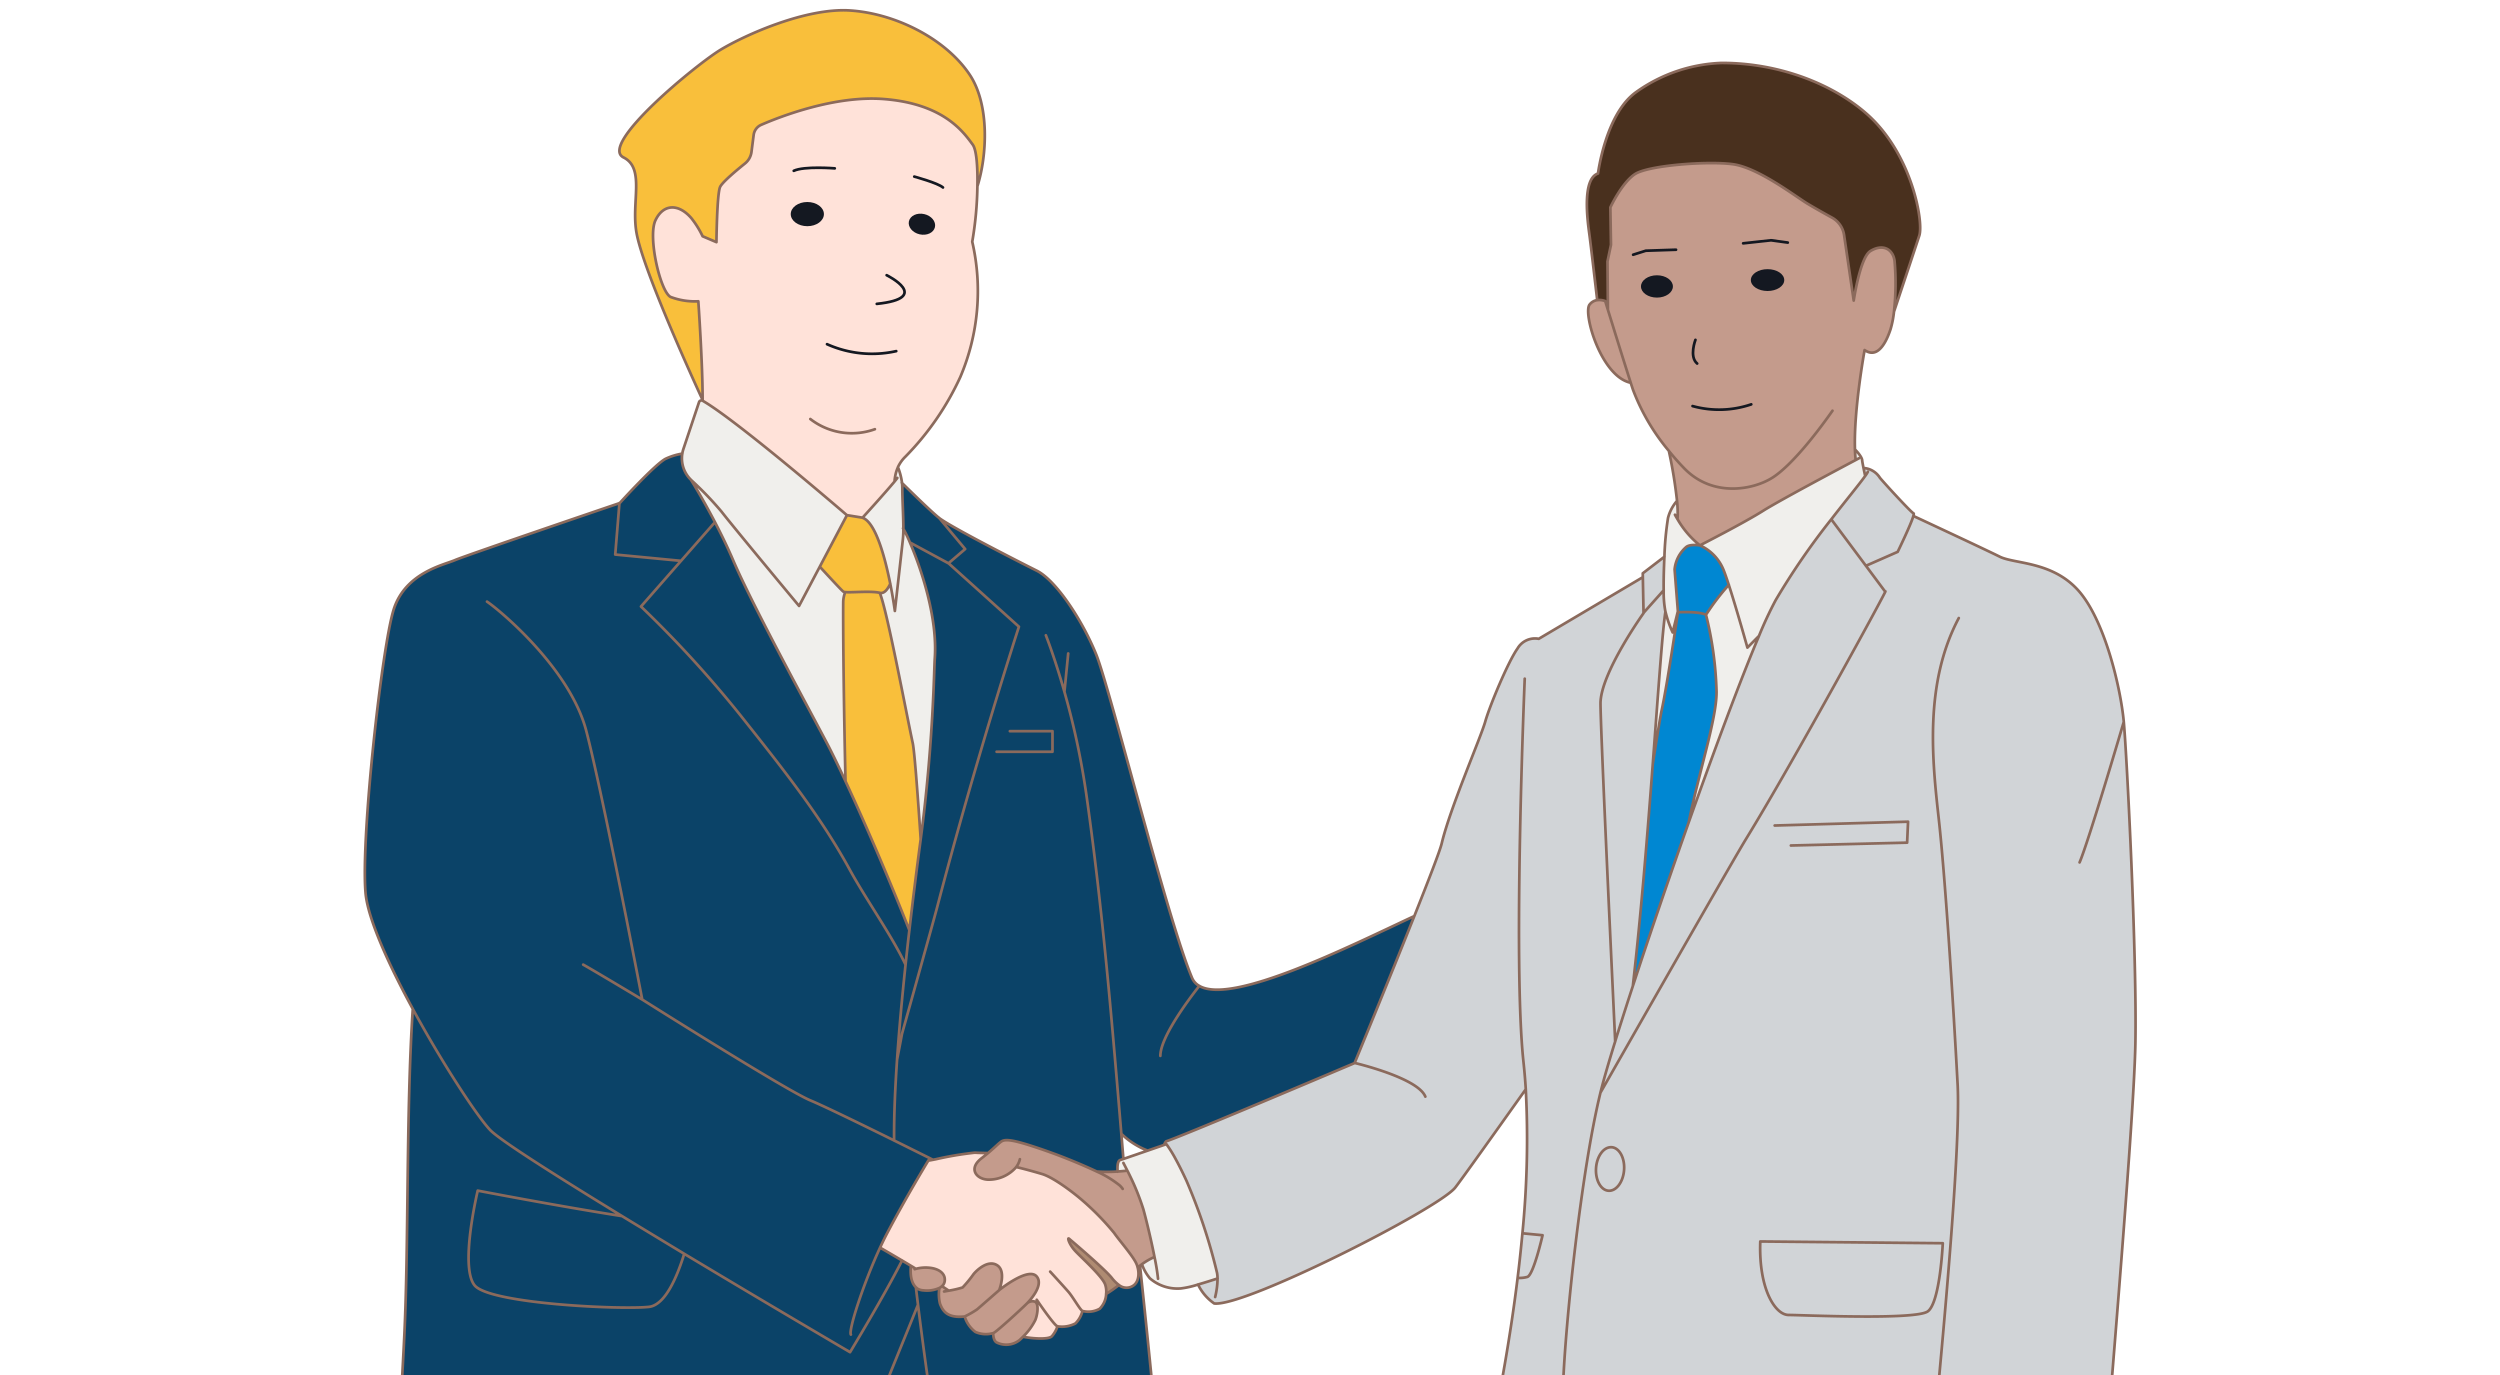 <svg xmlns="http://www.w3.org/2000/svg" xmlns:xlink="http://www.w3.org/1999/xlink" width="500" height="275" viewBox="0 0 500 275">
  <defs>
    <clipPath id="clip-path">
      <rect id="長方形_39544" data-name="長方形 39544" width="500" height="275" transform="translate(788 893)" fill="#fff" stroke="#707070" stroke-width="1"/>
    </clipPath>
    <clipPath id="clip-path-2">
      <rect id="長方形_39546" data-name="長方形 39546" width="372.82" height="289.709" fill="none"/>
    </clipPath>
  </defs>
  <g id="マスクグループ_94" data-name="マスクグループ 94" transform="translate(-788 -893)" clip-path="url(#clip-path)">
    <g id="_レイヤー_1-2" transform="translate(895.834 884.834)">
      <g id="グループ_63678" data-name="グループ 63678" transform="translate(-53 -53)">
        <rect id="長方形_39545" data-name="長方形 39545" width="390" height="390" transform="translate(0.166 0.166)" fill="none"/>
        <g id="グループ_63677" data-name="グループ 63677" transform="translate(9.833 52.192)" clip-path="url(#clip-path-2)">
          <g id="グループ_63676" data-name="グループ 63676" transform="translate(8.248 11.007)">
            <path id="パス_3584" data-name="パス 3584" d="M52.159,299.7h92.46L93.386,195.476Z" transform="translate(4.654 21.81)" fill="#0b4368"/>
            <g id="グループ_63675" data-name="グループ 63675">
              <g id="color">
                <path id="パス_3585" data-name="パス 3585" d="M256.36,317.034l-1.186,5.143-.445,1.959a16.948,16.948,0,0,1-3.168,5.931,12.821,12.821,0,0,0-3.27,8.077c0,.086-.008.172-.016.258-6.836.429-15.506,1.21-19.525,1.358-6.025.234-17.161-2.786-23.419-8.584-5.416-5-21.312-15.553-24.957-33.627a38.131,38.131,0,0,1-.726-9.1c.468-12.424,3.6-42.718,7.484-58.607h0c.921-1.608,2.45-4.3,4.347-7.624h0c8.007-14.039,22.514-39.433,24.754-43.085,9.8-15.967,28.937-51.138,27.836-49.468l-3.855-5.174,6.36-2.794s2.677-5.494,3.145-7.2c4.261,1.99,14.921,6.969,17.262,8.139,2.95,1.475,10.356.9,15.608,6.633,5.4,5.908,8.6,19.65,9.209,26.408s2.653,47.018,2.318,64.4S287.7,306.2,287.7,309.4s-.679,15.873-.679,15.873-2.45-.96-5.954-2.232c-7.2-2.63-18.831-6.61-22.576-6.383a8.013,8.013,0,0,0-2.123.375Zm-.765-57.077-36.5-.351c-.351,9.568,3.012,14.7,5.666,14.7s25.331,1.061,27.813-.71,3.012-13.641,3.012-13.641ZM191.854,245.3c.164-2.4-.952-4.433-2.5-4.542s-2.934,1.756-3.1,4.152.952,4.44,2.5,4.542,2.934-1.756,3.106-4.159Z" transform="translate(60.038 -13.375)" fill="#d1d4d7"/>
                <path id="パス_3586" data-name="パス 3586" d="M258.308,261.8c-.382,1.826-1.077,4.066-1.077,4.066l-.695-.258h0c-.234-.094-.538-.2-.944-.359-1.631-.617-14.211-3.574-18.5-3.574s-5.112,1.225-5.112,1.225l.445-1.959,1.186-5.143a8.016,8.016,0,0,1,2.123-.375c3.746-.226,15.381,3.754,22.576,6.384Z" transform="translate(82.79 47.857)" fill="#f0efec"/>
                <path id="パス_3587" data-name="パス 3587" d="M244.626,294.027a6.63,6.63,0,0,1-1.467,2.357h0a3.6,3.6,0,0,1-3.137,1.225c-1.381-.242-2.24-1.912-2.544-2.583a3.869,3.869,0,0,1-3.184.741,4.42,4.42,0,0,1-2.115-2.13c-1.163,2.123-3.925,2.052-4.019,1.108-.1-1.022-1.53-6.953-1.53-9.513s1.054-7.25,1.217-9.966c0-.086.008-.18.016-.258a12.821,12.821,0,0,1,3.27-8.077A16.882,16.882,0,0,0,234.3,261s.819-1.225,5.112-1.225,16.872,2.965,18.5,3.574c.406.156.71.265.944.351h0c.133,3,.9,13.3.9,14.882a22.1,22.1,0,0,1-1.639,7.975c-1.327,3.371-3.067,6.438-4.6,6.438a3.826,3.826,0,0,1-2.2-.858c-.219.733-.414,1.358-.554,1.779-.616,1.74-1.842,3.27-3.371,2.965s-2.763-2.864-2.763-2.864Z" transform="translate(80.466 49.751)" fill="#af8b72"/>
                <path id="パス_3588" data-name="パス 3588" d="M207.145,215.652l36.5.351s-.531,11.87-3.012,13.641-25.16.71-27.813.71-6.025-5.135-5.666-14.7Z" transform="translate(71.991 30.578)" fill="#d1d4d7"/>
                <path id="パス_3589" data-name="パス 3589" d="M238.871,61.48c9.091,7.952,11.472,21.656,10.582,24.395-.226.718-3.652,10.988-5.049,15.163a51.325,51.325,0,0,0,.109-10.1c-.343-2.419-2.38-3.457-4.831-1.959-2.068,1.264-3.34,9.9-3.34,9.9l-1.935-13.118a4.744,4.744,0,0,0-2.4-3.465c-1.452-.8-3.395-1.889-4.877-2.778-2.4-1.444-9.887-7.226-14.952-7.913s-16.911.234-19.564,1.959-4.948,6.672-4.948,6.672l.125,7.484-.7,3.332.086,9.63c-.2-.624-.375-1.2-.523-1.7a3.4,3.4,0,0,0-1.6-.187c-.367-3.161-1.3-11.191-1.576-13.22-.343-2.528-1.522-11.027,1.732-12.112,0,0,1.491-11.885,7.593-16.263a31.278,31.278,0,0,1,17.129-5.853c11.94-.016,22.506,4.479,28.96,10.129Z" transform="translate(61.499 -40.819)" fill="#49301e"/>
                <path id="パス_3590" data-name="パス 3590" d="M223.834,109.4c-.109-.515-.226-1.069-.328-1.569a4.148,4.148,0,0,1,3.254,1.959c.96,1.155,6.243,6.914,6.727,7.109.07.031.055.2-.031.492-.468,1.7-3.145,7.2-3.145,7.2l-6.36,2.794-6.922-9.287c3.059-3.949,5.658-7.1,6.8-8.693Z" transform="translate(76.294 -16.273)" fill="#d1d4d7"/>
                <path id="パス_3591" data-name="パス 3591" d="M198.119,122.874h0a42.3,42.3,0,0,1-7.172-12.244c-.133-.4-.281-.858-.445-1.373-1.217-3.8-3.262-10.4-4.581-14.64l-.086-9.63.7-3.332-.125-7.484s2.3-4.948,4.948-6.672,14.5-2.645,19.564-1.959,12.549,6.477,14.952,7.913c1.483.89,3.426,1.974,4.877,2.778a4.764,4.764,0,0,1,2.4,3.465l1.935,13.118s1.272-8.631,3.34-9.9c2.458-1.5,4.487-.46,4.831,1.959a50.715,50.715,0,0,1-.109,10.1h0a18.487,18.487,0,0,1-.7,3.59c-1.155,3.457-2.88,5.759-5.182,4.144,0,0-2.208,12.033-1.928,19.915.023.726.07,1.412.14,2.052-2.926,1.553-15.186,8.061-18.5,10.145-3.754,2.38-12.658,6.93-12.658,6.93a18.225,18.225,0,0,1-4.479-5.205h0a22.687,22.687,0,0,0-.1-3.7h0a92.758,92.758,0,0,0-1.631-9.973Z" transform="translate(62.74 -34.749)" fill="#c49b8c"/>
                <path id="パス_3592" data-name="パス 3592" d="M241.793,129.448c1.1-1.67-18.035,33.51-27.836,49.468-2.24,3.652-16.755,29.046-24.754,43.077h0c-1.9,3.324-3.434,6.017-4.347,7.624.039-.148.078-.3.109-.437.562-2.248,1.537-5.611,2.825-9.763q.246-.773.492-1.592h0c.905-2.88,1.928-6.087,3.051-9.521,3.2-9.786,7.18-21.437,11.175-32.745,5.182-14.609,10.4-28.64,14.055-37.279,1.35-3.192,2.489-5.642,3.324-7.133a142.668,142.668,0,0,1,11.12-16.17l6.922,9.287,3.855,5.174Z" transform="translate(62.314 -13.167)" fill="#d1d4d7"/>
                <path id="パス_3593" data-name="パス 3593" d="M229.887,107.316c-.07-.64-.117-1.327-.14-2.052h.055s1.319,1.319,1.381,2.107c.023.25.133.858.273,1.569.1.5.219,1.046.328,1.569-1.132,1.592-3.738,4.745-6.8,8.693a142.672,142.672,0,0,0-11.12,16.17,76.563,76.563,0,0,0-3.324,7.133l-2.31,2.333s-2.13-7.64-3.73-12.556c-.414-1.264-.788-2.349-1.085-3.075a9.155,9.155,0,0,0-4.682-4.815s8.9-4.55,12.658-6.93c3.3-2.084,15.569-8.6,18.5-10.145Z" transform="translate(68.344 -17.389)" fill="#f0efec"/>
                <path id="パス_3594" data-name="パス 3594" d="M208.912,136.656l2.31-2.333c-3.652,8.647-8.873,22.67-14.055,37.279,1.982-9.825,5.564-20.6,5.564-26.049a70.77,70.77,0,0,0-2.115-15.467,47.418,47.418,0,0,1,4.565-5.993c1.6,4.916,3.73,12.556,3.73,12.556Z" transform="translate(67.664 -9.208)" fill="#f0efec"/>
                <path id="パス_3595" data-name="パス 3595" d="M204.955,123.436c.3.726.671,1.81,1.085,3.075a47.415,47.415,0,0,0-4.565,5.993c-1.623-.741-5.611-.492-5.611-.492l-.016-.211h0l-.656-8.366a6.736,6.736,0,0,1,2.31-4.479c.788-.663,2.77-.328,2.77-.328a9.155,9.155,0,0,1,4.682,4.815Z" transform="translate(66.806 -11.618)" fill="#0087d2"/>
                <path id="パス_3596" data-name="パス 3596" d="M204,128.431a70.77,70.77,0,0,1,2.115,15.467c0,5.447-3.582,16.224-5.564,26.049-4,11.308-7.975,22.959-11.175,32.745,1.623-14.1,2.934-30.411,3.98-44.294v-.016c.874-5.666,1.561-9.8,1.826-11,1.093-5.026,3.215-19.439,3.215-19.439s3.988-.25,5.611.492Z" transform="translate(64.279 -7.553)" fill="#0087d2"/>
                <path id="パス_3597" data-name="パス 3597" d="M196.458,116.092h0a18.369,18.369,0,0,0,4.479,5.213s-1.982-.328-2.77.328a6.774,6.774,0,0,0-2.31,4.479l.656,8.358h0l-1.046,4.237a22.7,22.7,0,0,1-1.436-4.144h0s-.016-.055-.023-.078a20.738,20.738,0,0,1-.336-4.167c-.023-1.561.008-3.363.078-5.166.023-.531.047-1.069.07-1.592h0a61.576,61.576,0,0,1,.718-7.741,8.486,8.486,0,0,1,1.81-3.434,22.612,22.612,0,0,1,.1,3.691Z" transform="translate(66.141 -14.295)" fill="#f0efec"/>
                <path id="パス_3598" data-name="パス 3598" d="M197.172,127.786l.016.211s-2.115,14.414-3.215,19.439c-.265,1.21-.944,5.338-1.826,11,1.124-14.819,1.951-26.869,2.544-30.56a22.7,22.7,0,0,0,1.436,4.144l1.046-4.23Z" transform="translate(65.482 -7.603)" fill="#f0efec"/>
                <path id="パス_3599" data-name="パス 3599" d="M197.858,129.131h0c-.593,3.691-1.42,15.748-2.544,30.56v.016c-1.046,13.883-2.357,30.193-3.98,44.294-1.124,3.434-2.146,6.641-3.051,9.513h0c-.172.546-.336,1.077-.492,1.6-.086-1.787-.2-4.277-.336-7.265-.874-18.5-2.6-55.891-2.6-60.394,0-6.009,8.608-18.035,8.608-18.035l4.042-4.534a20.794,20.794,0,0,0,.336,4.167c.008.023.016.055.023.078Z" transform="translate(62.314 -8.862)" fill="#d1d4d7"/>
                <path id="パス_3600" data-name="パス 3600" d="M190.743,123.513l4.347-3.332c-.031.523-.055,1.061-.07,1.592-.07,1.8-.1,3.6-.078,5.166l-4.042,4.534-.14-7.179-.016-.788Z" transform="translate(64.872 -10.907)" fill="#d1d4d7"/>
                <path id="パス_3601" data-name="パス 3601" d="M186.85,330.666c-.671-.039-1.069-.289-1.147-.679-.273-1.389-.991-11.831.133-18.667.523-3.207,5.947-24,8.9-48.15a5.552,5.552,0,0,0,1.959-.2c1.241-.531,3.012-8.327,3.012-8.327l-4.019-.39a192.929,192.929,0,0,0,.671-28.8c-5.275,7.414-13.071,18.362-14.125,19.681-3.387,4.237-42.039,23.9-48.189,23.162A9.875,9.875,0,0,1,130.8,264.5c1.28-.367,2.692-.812,3.91-1.21a6.54,6.54,0,0,0-.1-1.124,112.32,112.32,0,0,0-6.11-18.409c-.858-1.865-1.592-3.293-2.185-4.378a25.562,25.562,0,0,0-1.686-2.747,1.787,1.787,0,0,0-.156-.2s-.172.062-.453.156c.14-.273.32-.679.476-.734,3.894-1.3,37.646-15.639,37.646-15.639s6.821-16.521,11.94-29.381c2.825-7.1,5.143-13.087,5.486-14.554,1.717-7.18,7.812-21.164,8.7-24.332s4.581-12,6.454-14.632a4.046,4.046,0,0,1,4.253-1.951l20.454-12.112.336-.2.14,7.18s-8.608,12.026-8.608,18.035c0,4.5,1.732,41.891,2.6,60.394.14,2.989.258,5.478.336,7.265-1.288,4.152-2.263,7.515-2.825,9.763-.039.148-.078.289-.109.437h0c-3.886,15.9-7.016,46.191-7.484,58.614a38.129,38.129,0,0,0,.726,9.1c-2.614,15.537-5.564,28.7-8.038,31.168-4.394,4.394-7.921,5.767-9.645,5.658Z" transform="translate(35.88 -9.659)" fill="#d1d4d7"/>
                <path id="パス_3602" data-name="パス 3602" d="M187.347,202.515c1.545.109,2.661,2.138,2.5,4.542s-1.553,4.269-3.106,4.159-2.661-2.138-2.5-4.542,1.553-4.261,3.1-4.152Z" transform="translate(62.04 24.869)" fill="#d1d4d7"/>
                <path id="パス_3603" data-name="パス 3603" d="M187.086,86.32c1.311,4.237,3.363,10.839,4.581,14.64-5.931-1.233-9.591-13.945-8.225-15.639a2.34,2.34,0,0,1,1.522-.89,3.5,3.5,0,0,1,1.6.187c.156.5.328,1.077.523,1.7Z" transform="translate(61.575 -26.453)" fill="#c49b8c"/>
                <path id="パス_3604" data-name="パス 3604" d="M174.27,214.51l4.019.39s-1.771,7.8-3.012,8.327a5.371,5.371,0,0,1-1.959.2c.016-.133.031-.257.047-.382h0c.336-2.739.632-5.517.89-8.319l.023-.211Z" transform="translate(57.301 30.081)" fill="#d1d4d7"/>
                <path id="パス_3605" data-name="パス 3605" d="M131.838,237.974c.07.851.14,1.709.211,2.567.07.8.133,1.608.2,2.427-.343.117-.57.2-.632.211-.32.094-.671.554-.546,2.349a27.278,27.278,0,0,1-4.1,0,113.127,113.127,0,0,0-12.283-4.877c-4.534-1.5-6.071-1.67-6.844-1.147-.624.421-1.147,1.038-2.7,2.333h0c-.734-.016-1.452-.039-2.029-.055-.219-.016-.406-.023-.577-.031a67.352,67.352,0,0,0-7.819,1.319c-.2.039-.375.07-.562.109h0c-1.3-.656-4.276-2.138-7.757-3.855-.039-4.729.187-10.239.593-16.2v-.016c.3-1.537.632-3.207.975-5.111,0,0,6.313-22.569,7-25.2,7.8-29.826,16.388-56.227,16.388-56.227L97.267,123.883l3.324-2.841-5.244-6.274c2.146,1.717,15.7,8.647,19.556,10.574s9.115,9.9,11.893,16.755,14.219,52.925,19.158,64.655a3.32,3.32,0,0,0,1.483,1.647c6.625,3.808,29.717-7.78,42.983-13.977-5.119,12.861-11.94,29.381-11.94,29.381s-33.752,14.336-37.646,15.639c-.156.055-.336.453-.476.734-.656.226-1.935.671-3.317,1.147a15.994,15.994,0,0,1-5.205-3.348Z" transform="translate(19.526 -13.259)" fill="#0b4368"/>
                <path id="パス_3606" data-name="パス 3606" d="M124.921,224.682c-.562-2.911-1.537-7.039-2.232-9.567a48.691,48.691,0,0,0-3.192-7.71c-.2.023-.4.047-.585.062-.484.055-.944.094-1.373.117-.125-1.795.234-2.255.546-2.349.062-.016.289-.094.632-.211.585-.2,1.506-.507,2.536-.866.734-.25,1.514-.523,2.263-.78,1.381-.476,2.661-.921,3.317-1.147.289-.1.453-.156.453-.156s.055.062.156.2a25.956,25.956,0,0,1,1.686,2.747c.6,1.077,1.327,2.513,2.185,4.378a112.32,112.32,0,0,1,6.11,18.409,5.9,5.9,0,0,1,.1,1.124c-1.217.39-2.63.835-3.91,1.21a18.825,18.825,0,0,1-3.457.788,8.44,8.44,0,0,1-6.165-2.013,8.974,8.974,0,0,1-1.584-2.794,12.968,12.968,0,0,1,2.5-1.444Z" transform="translate(33.052 24.678)" fill="#f0efec"/>
                <path id="パス_3607" data-name="パス 3607" d="M134.259,219.039c2.107,20.009,7.172,66.465,3.871,68.12a59.614,59.614,0,0,1-9.708,3.3c-5.057,1.334-10.746,2.372-14.421,2.084-6.672-.515-13.6-7.187-15.912-13.86-1.678-4.854-5.939-33.174-8.233-51.825-.148-1.2-.289-2.365-.421-3.473a3.545,3.545,0,0,0,.375.3,2.728,2.728,0,0,0,1.186.3,5.95,5.95,0,0,0,3.129-.492,8.1,8.1,0,0,0,.117,3.137c.523,1.381,1.381,2.95,4.94,2.567a6.044,6.044,0,0,0,2.138,3.09,5.251,5.251,0,0,0,3.566.234s-.047,1.428.671,1.857a4.3,4.3,0,0,0,4.612-.476c.234-.218.46-.429.679-.656,1.412.32,5.065.656,5.775-.094a5.838,5.838,0,0,0,1.124-2.006,5.827,5.827,0,0,0,3.582-.577,5.208,5.208,0,0,0,1.4-2.489,4.718,4.718,0,0,0,3.457-.445,4.448,4.448,0,0,0,1.288-2.942,26.282,26.282,0,0,0,2.567-1.8,2.376,2.376,0,0,0,2.739.2c1.147-.656,1.358-2.271,1.007-3.691.164-.133.32-.265.484-.382Z" transform="translate(20.851 32.046)" fill="#0b4368"/>
                <path id="パス_3608" data-name="パス 3608" d="M122.089,207.821a29.618,29.618,0,0,0,4.1,0c.429-.031.89-.07,1.373-.117.187-.016.382-.039.585-.062a48.689,48.689,0,0,1,3.192,7.71c.695,2.528,1.67,6.664,2.232,9.567a13.388,13.388,0,0,0-2.5,1.444c-.125.094-.25.187-.367.281-.164.125-.32.25-.484.382a4.657,4.657,0,0,0-.242-.726c-.64-1.537-3.52-4.8-4.472-6.2a52.585,52.585,0,0,0-6.266-6.438c-1.974-1.732-5.915-4.69-8.139-5.346-1.491-.437-3.605-1.03-5.19-1.4a7.214,7.214,0,0,1-5.689,2.505c-2.06-.1-3.668-1.85-1.834-3.738a5.579,5.579,0,0,1,.538-.484c.515-.4.952-.757,1.327-1.069h0c1.553-1.3,2.076-1.912,2.7-2.333.765-.523,2.31-.359,6.844,1.147a111.548,111.548,0,0,1,12.283,4.877Z" transform="translate(24.397 24.44)" fill="#c49b8c"/>
                <path id="パス_3609" data-name="パス 3609" d="M124.9,234.943a5.208,5.208,0,0,1-1.4,2.489,5.828,5.828,0,0,1-3.582.577c-.5-.1-2.755-3.285-3.715-4.674l-.5.039a.657.657,0,0,0-.273-.273,1.57,1.57,0,0,0-1.631.351c.328-.328,3.543-3.637,1.92-5.439-1.678-1.865-7.258,2.6-7.46,2.755.055-.14,1.436-3.73-.382-4.94-1.857-1.241-4.183,1.046-4.753,1.756a24.1,24.1,0,0,1-2.185,2.661,19.151,19.151,0,0,1-2.763.64c-.468-.3-.921-.609-1.358-.9a1.628,1.628,0,0,0,.554-1.069c.14-1.334-.929-2.216-2.466-2.528a7.555,7.555,0,0,0-3.317.133c-.117-.078-.258-.172-.429-.273h0c-.172-.109-.367-.226-.577-.351-.515-.312-1.155-.695-1.81-1.077-1.982-1.178-4.191-2.458-4.191-2.458l-.148-.07c.492-1.061.991-2.091,1.491-3.036,3.66-6.953,7.663-13.555,8.155-14.375h0c.3-.055.6-.109.921-.172h0c.187-.039.367-.07.562-.109a67.074,67.074,0,0,1,7.819-1.319c.172.008.359.016.577.031.577.023,1.3.039,2.029.055-.375.32-.812.671-1.327,1.069a5.579,5.579,0,0,0-.538.484c-1.834,1.889-.226,3.637,1.834,3.738a7.214,7.214,0,0,0,5.689-2.505c1.576.367,3.7.952,5.19,1.4,2.216.656,6.165,3.613,8.139,5.346a52.61,52.61,0,0,1,6.266,6.438c.96,1.412,3.832,4.667,4.472,6.2a4.66,4.66,0,0,1,.242.726c.351,1.42.14,3.036-1.007,3.691a2.376,2.376,0,0,1-2.739-.2,6.972,6.972,0,0,1-1.42-1.4c-1.475-1.857-8.186-7.546-8.569-7.866s0,1.155,1.342,2.56,5.307,4.987,5.884,6.586a4.561,4.561,0,0,1,.2,1.92,4.431,4.431,0,0,1-1.288,2.942,4.677,4.677,0,0,1-3.457.445Z" transform="translate(18.676 25.202)" fill="#ffe2d9"/>
                <path id="パス_3610" data-name="パス 3610" d="M119.381,223.157a6.781,6.781,0,0,0,1.42,1.4,25.366,25.366,0,0,1-2.567,1.8,4.573,4.573,0,0,0-.2-1.92c-.577-1.6-4.542-5.182-5.884-6.586s-1.732-2.88-1.342-2.56,7.094,6.009,8.569,7.866Z" transform="translate(30.078 30.401)" fill="#af8b72"/>
                <path id="パス_3611" data-name="パス 3611" d="M111.254,228.9a5.838,5.838,0,0,1-1.124,2.006c-.7.749-4.362.414-5.775.094a12.325,12.325,0,0,0,2.458-3.34c.367-.858.671-2.638.226-3.387l.5-.039c.96,1.389,3.215,4.573,3.715,4.674Z" transform="translate(27.335 34.308)" fill="#ffe2d9"/>
                <path id="パス_3612" data-name="パス 3612" d="M110.582,220.661c1.623,1.8-1.592,5.1-1.92,5.439-.008.016-.016.016-.023.023h0l-.008.008c-1.288,1.288-6.227,5.8-6.7,5.892a5.252,5.252,0,0,1-3.566-.234,6.044,6.044,0,0,1-2.138-3.09,17.736,17.736,0,0,0,2.474-1.42c.616-.523,4.417-3.847,4.417-3.847h0c.2-.164,5.775-4.628,7.46-2.755Z" transform="translate(23.801 32.562)" fill="#c49b8c"/>
                <path id="パス_3613" data-name="パス 3613" d="M108.846,224.382c.437.749.14,2.528-.226,3.387a12.159,12.159,0,0,1-2.458,3.34q-.328.328-.679.655a4.3,4.3,0,0,1-4.612.476c-.718-.429-.671-1.857-.671-1.857.476-.094,5.416-4.612,6.7-5.892h.008l.023-.023a1.559,1.559,0,0,1,1.631-.351.707.707,0,0,1,.273.273Z" transform="translate(25.528 34.201)" fill="#c49b8c"/>
                <path id="パス_3614" data-name="パス 3614" d="M97.086,122.382l14.078,12.689s-8.592,26.408-16.388,56.227c-.687,2.63-7,25.2-7,25.2-.343,1.9-.671,3.574-.975,5.112.218-3.192.484-6.516.8-9.911v-.023c.094-1.038.2-2.091.3-3.145l.07-.718c.164-1.693.343-3.41.523-5.127h0c.242-2.294.492-4.6.765-6.9.71-6.188,1.491-12.353,2.263-18.191h0c2.521-18.994,2.677-34.22,2.817-36.132.616-8.35-2.856-18.347-4.963-23.24l7.71,4.167Z" transform="translate(19.707 -11.758)" fill="#0b4368"/>
                <path id="パス_3615" data-name="パス 3615" d="M94.6,224.17a18.133,18.133,0,0,0,2.763-.64,25.68,25.68,0,0,0,2.185-2.661c.577-.71,2.9-3,4.753-1.756,1.818,1.21.437,4.8.382,4.94h0s-3.8,3.332-4.417,3.855a17.737,17.737,0,0,1-2.474,1.42c-3.566.382-4.417-1.186-4.94-2.567a8.1,8.1,0,0,1-.117-3.137,2.344,2.344,0,0,0,.507-.351C93.675,223.561,94.128,223.866,94.6,224.17Z" transform="translate(22.244 31.924)" fill="#c49b8c"/>
                <path id="パス_3616" data-name="パス 3616" d="M118.13,56.918c4.027,6.04,3.465,16.2,1.537,22.288.078-3.871-.179-7.281-.929-8.3-1.881-2.567-5.861-8.21-17.84-9.13-9.755-.749-20.7,3.527-24.449,5.151a2.566,2.566,0,0,0-1.53,2.029l-.437,3.41a3.538,3.538,0,0,1-1.28,2.287c-1.623,1.311-4.542,3.73-4.994,4.706-.632,1.366-.734,11.042-.734,11.042l-2.763-1.178a18.648,18.648,0,0,0-2.247-3.613c-2.583-2.989-5.627-2.872-7.187.421s.96,14.3,3.036,15.335a13.73,13.73,0,0,0,5.541.866s.874,12.564.858,19.728c-.1-.226-.218-.468-.351-.757-2.825-6.165-11.534-25.511-12.853-32.565-1.155-6.181,1.779-13-2.614-15.194-5.072-2.536,14.663-18.7,19.471-21.578,4.823-2.9,17.012-8.4,25.87-7.812,9.037.609,19.08,5.627,23.9,12.853Z" transform="translate(2.876 -44.007)" fill="#f9bf3b"/>
                <path id="パス_3617" data-name="パス 3617" d="M116.71,65.548c.749,1.022,1,4.425.929,8.3a71.373,71.373,0,0,1-1.03,11.113,43.918,43.918,0,0,1-2.4,27.079,55.947,55.947,0,0,1-10.964,15.9,7,7,0,0,0-1.522,2.154h0a7.358,7.358,0,0,0-.531,1.732,7.8,7.8,0,0,0-.133,1.022h0c-1.732,2.107-6.438,7.281-6.438,7.281l-3.106-.5S69.856,120.939,62.762,116.8c-.031-.023-.062-.039-.086-.055v-.14h0c.023-7.164-.858-19.728-.858-19.728a13.73,13.73,0,0,1-5.541-.866c-2.076-1.038-4.6-12.049-3.036-15.334s4.612-3.4,7.187-.421a18.224,18.224,0,0,1,2.247,3.613l2.763,1.178s.109-9.669.734-11.042c.453-.975,3.371-3.395,4.994-4.706a3.454,3.454,0,0,0,1.28-2.287l.437-3.41a2.566,2.566,0,0,1,1.53-2.029c3.754-1.623,14.695-5.9,24.449-5.151,11.979.921,15.959,6.555,17.84,9.13Z" transform="translate(4.913 -38.652)" fill="#ffe2d9"/>
                <path id="パス_3618" data-name="パス 3618" d="M94.893,116.893l5.244,6.274-3.324,2.841L89.1,121.84A23.636,23.636,0,0,0,87.721,119c0-2.505-.211-5.837-.211-8.1a8.879,8.879,0,0,0-.062-1.022C89.578,111.976,93.387,115.691,94.893,116.893Z" transform="translate(19.988 -15.384)" fill="#0b4368"/>
                <path id="パス_3619" data-name="パス 3619" d="M89.731,219.677a7.673,7.673,0,0,1,3.317-.133c1.537.312,2.606,1.194,2.466,2.528a1.628,1.628,0,0,1-.554,1.069,2.347,2.347,0,0,1-.507.351,5.95,5.95,0,0,1-3.129.492,2.969,2.969,0,0,1-1.186-.3,2.447,2.447,0,0,1-.375-.3c-1.108-1.077-1.139-2.9-1.022-4.323.211.133.406.25.577.351h0c.172.109.312.2.429.273Z" transform="translate(20.529 32.055)" fill="#c49b8c"/>
                <path id="パス_3620" data-name="パス 3620" d="M90.436,119.079c2.107,4.893,5.58,14.9,4.963,23.24-.14,1.912-.3,17.137-2.817,36.124-.679-10.246-1.28-17.8-1.6-19.268-1.132-5.174-5.174-26.83-6.6-30.029.835.2,1.53-.687,2.068-1.834.609,3.059.921,5.439.921,5.439s1.366-12.057,1.615-14.421a20.423,20.423,0,0,0,.086-2.1,24.975,24.975,0,0,1,1.381,2.841Z" transform="translate(18.655 -12.623)" fill="#f0efec"/>
                <path id="パス_3621" data-name="パス 3621" d="M118.469,240.215c3.481,1.725,6.454,3.207,7.757,3.855-.32.062-.632.117-.921.164h0c-.492.819-4.495,7.429-8.155,14.375-.5.944-1,1.974-1.491,3.036l.148.07s2.208,1.28,4.191,2.458c-3.6,7.117-10.41,18.347-10.41,18.347S93.5,273.1,76.492,262.885h0c-4.183-2.513-8.413-5.073-12.47-7.562-13.173-8.046-24.543-15.241-26.432-17.262-2.645-2.809-9.513-13.282-15.381-24.059h0c-4.9-9.013-9.091-18.238-9.521-23.372-.936-11.269,3.285-49.3,5.634-56.656s10.028-8.9,12.236-9.856S63.53,112.7,63.53,112.7l-.843,10.309,13.157,1.264-8.007,9.13A225.69,225.69,0,0,1,88.323,155.91c8.428,10.621,15.381,19.447,21.078,29.779l.187.343c3.254,5.947,8.452,13.243,11.167,19.026h0c-.179,1.725-.359,3.434-.523,5.135l-.07.718c-.1,1.054-.2,2.1-.3,3.145v.023c-.312,3.395-.585,6.719-.8,9.911v.016c-.406,5.962-.632,11.472-.593,16.2Z" transform="translate(-12.555 -14.157)" fill="#0b4368"/>
                <path id="パス_3622" data-name="パス 3622" d="M94.788,174.6h0c-.78,5.845-1.553,12.01-2.263,18.2-4.55-11.518-9.318-22.389-12.775-29.8h0c-.312-13.118-.507-29.818-.46-35.866a5.9,5.9,0,0,1,.4-1.974c1.327.117,5.072-.281,6.891.148,1.436,3.2,5.47,24.855,6.6,30.029.32,1.467.929,9.021,1.6,19.268Z" transform="translate(16.44 -8.771)" fill="#f9bf3b"/>
                <path id="パス_3623" data-name="パス 3623" d="M121.446,238.9c.133,1.108.273,2.271.421,3.473-2.77,6.922-5.767,14.109-6.914,17.168-2.31,6.157-10.777,26.954-18.23,34.4s-16.942,11.035-28.749,11.035c-7.9,0-28.632-.156-41.469-.265-6.345-.047-10.761-.086-10.761-.086s2.552-38.4,3.395-56.188c.9-18.745.351-44.123,1.678-65.107,5.868,10.777,12.736,21.25,15.381,24.059,1.889,2.013,13.259,9.216,26.432,17.262-12.8-2-28.819-5.088-28.819-5.088s-3.668,15.288-.609,18.963,29.358,4.893,34.86,4.284c3.239-.359,5.627-6.009,7.047-10.6h0c17,10.215,33.1,19.634,33.1,19.634s6.813-11.23,10.41-18.347c.663.39,1.3.765,1.81,1.077-.117,1.428-.086,3.246,1.022,4.323Z" transform="translate(-11.17 16.532)" fill="#0b4368"/>
                <path id="パス_3624" data-name="パス 3624" d="M104.775,197.018c-.265,2.3-.523,4.6-.765,6.891-2.716-5.783-7.905-13.071-11.167-19.026l-.187-.343c-5.689-10.332-12.65-19.158-21.078-29.779a225.69,225.69,0,0,0-20.485-22.506l8.007-9.13,6.789-7.741c1.217,2.326,2.505,4.955,3.644,7.632,3.48,8.139,12.837,25.417,18.667,36.4.89,1.67,2.2,4.362,3.8,7.78h0c3.457,7.421,8.217,18.292,12.775,29.811Z" transform="translate(4.19 -12.992)" fill="#0b4368"/>
                <path id="パス_3625" data-name="パス 3625" d="M88.383,110.51a7.807,7.807,0,0,1,.133-1.022,7.622,7.622,0,0,1,.531-1.732,12.848,12.848,0,0,1,.788,3.036h0a9.119,9.119,0,0,1,.062,1.03c0,2.263.218,5.588.211,8.1a20.422,20.422,0,0,1-.086,2.1c-.25,2.365-1.615,14.421-1.615,14.421s-.312-2.38-.921-5.439h0c-1.022-5.166-2.9-12.275-5.549-13.212,0,0,4.706-5.182,6.438-7.281h0Z" transform="translate(17.593 -16.306)" fill="#f0efec"/>
                <path id="パス_3626" data-name="パス 3626" d="M90.08,128.112h0c-.538,1.147-1.233,2.029-2.068,1.834-1.818-.421-5.564-.031-6.891-.148a.9.9,0,0,1-.437-.1c-.367-.273-3.207-3.356-4.7-4.979l5.439-10.309,3.106.5c2.653.936,4.518,8.046,5.549,13.2Z" transform="translate(15.007 -13.415)" fill="#f9bf3b"/>
                <path id="パス_3627" data-name="パス 3627" d="M89.777,121.361,84.338,131.67,80.2,139.505s-12.923-15.537-15.537-18.893a64.567,64.567,0,0,0-6.009-6.251h0a6,6,0,0,1-1.818-5.314,5.845,5.845,0,0,1,.234-.952l3.114-9.333a.518.518,0,0,1,.741-.289h0a.523.523,0,0,1,.086.055c7.1,4.144,28.757,22.834,28.757,22.834Z" transform="translate(6.655 -20.368)" fill="#f0efec"/>
                <path id="パス_3628" data-name="パス 3628" d="M88.461,131.817a.932.932,0,0,0,.437.1,5.937,5.937,0,0,0-.4,1.974c-.055,6.048.148,22.748.46,35.859-1.592-3.426-2.911-6.11-3.8-7.78-5.829-11-15.186-28.265-18.667-36.4-1.147-2.677-2.435-5.307-3.644-7.632-2.474-4.745-4.659-8.249-4.76-8.4A66.448,66.448,0,0,1,64.1,115.78c2.606,3.356,15.537,18.893,15.537,18.893l4.136-7.835c1.491,1.623,4.331,4.706,4.7,4.979Z" transform="translate(7.23 -15.536)" fill="#f0efec"/>
                <path id="パス_3629" data-name="パス 3629" d="M67.449,119.543l-6.789,7.741L47.5,126.021l.843-10.309s7.016-7.741,9.193-8.865a12.552,12.552,0,0,1,3.332-1.022,5.98,5.98,0,0,0,1.818,5.314h0c.1.164,2.287,3.668,4.76,8.413Z" transform="translate(2.63 -17.145)" fill="#0b4368"/>
                <path id="パス_3630" data-name="パス 3630" d="M70.188,221.236c-1.42,4.589-3.808,10.231-7.047,10.6-5.5.609-31.8-.617-34.86-4.284s.609-18.963.609-18.963,16.021,3.09,28.819,5.088c4.066,2.482,8.3,5.041,12.47,7.562Z" transform="translate(-6.251 27.507)" fill="#0b4368"/>
              </g>
              <path id="path" d="M142.856,275.372c1.576.367,3.7.952,5.19,1.4,2.216.656,6.165,3.613,8.139,5.346a52.611,52.611,0,0,1,6.266,6.438c.96,1.412,3.832,4.667,4.472,6.2a4.658,4.658,0,0,1,.242.726c.351,1.42.14,3.036-1.007,3.691a2.376,2.376,0,0,1-2.739-.2,6.971,6.971,0,0,1-1.42-1.4c-1.475-1.857-8.186-7.546-8.569-7.866s0,1.155,1.342,2.56,5.307,4.987,5.884,6.586a4.559,4.559,0,0,1,.2,1.92,4.431,4.431,0,0,1-1.288,2.942,4.677,4.677,0,0,1-3.457.445c-.445-.2-1.92-2.817-2.809-3.839s-3.644-4.027-3.644-4.027m-2.685,5.627s.172.25.437.64c.96,1.389,3.215,4.573,3.715,4.674a5.827,5.827,0,0,0,3.582-.577,5.208,5.208,0,0,0,1.4-2.489m8.054-24.426A3.7,3.7,0,0,0,163.5,279a21.041,21.041,0,0,0-4.472-2.708,113.12,113.12,0,0,0-12.283-4.877c-4.534-1.5-6.071-1.67-6.844-1.147-.624.421-1.147,1.038-2.7,2.333h0c-.375.32-.812.671-1.327,1.069a5.584,5.584,0,0,0-.538.484c-1.834,1.889-.226,3.637,1.834,3.738a7.214,7.214,0,0,0,5.689-2.505,4.264,4.264,0,0,0,.741-1.576m-21.8,21.312c-.117,1.428-.086,3.246,1.022,4.323a3.539,3.539,0,0,0,.375.3,2.728,2.728,0,0,0,1.186.3,5.95,5.95,0,0,0,3.129-.492,2.348,2.348,0,0,0,.507-.351,1.628,1.628,0,0,0,.554-1.069c.14-1.334-.929-2.216-2.466-2.528a7.554,7.554,0,0,0-3.317.133c-.078.016-.156.039-.234.062m4.948,3.761a8.1,8.1,0,0,0,.117,3.137c.523,1.381,1.381,2.95,4.94,2.567a6.044,6.044,0,0,0,2.138,3.09,5.251,5.251,0,0,0,3.566.234s-.047,1.428.671,1.857a4.3,4.3,0,0,0,4.612-.476c.234-.219.46-.429.679-.656a12.326,12.326,0,0,0,2.458-3.34c.367-.858.671-2.638.226-3.387a.657.657,0,0,0-.273-.273,1.57,1.57,0,0,0-1.631.351c-.008.016-.016.016-.023.023h0l-.008.008.031-.031c.328-.328,3.543-3.637,1.92-5.439-1.678-1.865-7.258,2.6-7.46,2.755h0c.055-.14,1.436-3.73-.382-4.94-1.857-1.241-4.183,1.046-4.753,1.756a24.1,24.1,0,0,1-2.185,2.661,19.151,19.151,0,0,1-2.763.64c-.538.1-.944.172-.944.172m4.136,4.987a17.734,17.734,0,0,0,2.474-1.42c.616-.523,4.417-3.847,4.417-3.847m-1.194,8.6c.476-.094,5.416-4.612,6.7-5.892m14.047-26.424a29.621,29.621,0,0,0,4.1,0c.429-.031.89-.07,1.373-.117.187-.016.382-.039.585-.062m-4.237,24.676a26.269,26.269,0,0,0,2.567-1.8m7.094-5.6a13.386,13.386,0,0,0-2.5,1.444c-.125.094-.25.187-.367.281-.164.125-.32.25-.484.382m98.617-176.959c-5.931-1.233-9.591-13.945-8.225-15.639a2.34,2.34,0,0,1,1.522-.89,3.5,3.5,0,0,1,1.6.187c.156.5.328,1.077.523,1.7,1.311,4.237,3.363,10.84,4.581,14.64.164.515.312.975.445,1.373a42.384,42.384,0,0,0,7.172,12.244h0q1.4,1.756,3.051,3.465c5.744,5.954,13.953,4.323,17.769,1.842,4.12-2.677,9.505-9.88,11.916-13.329m4.635,9.833c-.07-.64-.117-1.327-.14-2.052-.281-7.882,1.928-19.915,1.928-19.915,2.3,1.608,4.027-.695,5.182-4.144a19.1,19.1,0,0,0,.7-3.59h0a51.4,51.4,0,0,0,.109-10.106c-.343-2.419-2.38-3.457-4.831-1.959-2.068,1.264-3.34,9.9-3.34,9.9L308.437,88.97a4.744,4.744,0,0,0-2.4-3.465c-1.452-.8-3.395-1.889-4.877-2.778-2.4-1.444-9.887-7.226-14.952-7.913s-16.911.234-19.564,1.959-4.948,6.672-4.948,6.672l.125,7.484-.7,3.332.086,9.63m57.233.359h0c1.4-4.183,4.823-14.453,5.049-15.171.882-2.747-1.491-16.443-10.582-24.395-6.454-5.65-17.012-10.137-28.96-10.129a31.279,31.279,0,0,0-17.129,5.853c-6.1,4.37-7.593,16.263-7.593,16.263-3.254,1.085-2.076,9.583-1.732,12.112.273,2.021,1.21,10.059,1.576,13.22m16.06,43.818a22.61,22.61,0,0,0-.1-3.691h0a92.757,92.757,0,0,0-1.631-9.973h0m1.639,9.973h0a8.394,8.394,0,0,0-1.811,3.434,61.41,61.41,0,0,0-.718,7.734h0c-.031.531-.055,1.061-.07,1.6-.07,1.8-.1,3.6-.078,5.166a20.8,20.8,0,0,0,.336,4.167c.008.023.016.055.023.078h0a22.7,22.7,0,0,0,1.436,4.144l1.046-4.23m-.585-19.307s.187.359.531.921h0a18.37,18.37,0,0,0,4.479,5.213s-1.982-.328-2.77.328a6.774,6.774,0,0,0-2.31,4.479l.655,8.358h0l.016.211s3.988-.25,5.611.492a47.416,47.416,0,0,1,4.565-5.993M311.4,133.631s-.226.117-.632.336c-2.926,1.553-15.186,8.061-18.5,10.145-3.754,2.38-12.658,6.93-12.658,6.93a9.155,9.155,0,0,1,4.682,4.815c.3.726.671,1.811,1.085,3.075,1.6,4.916,3.73,12.556,3.73,12.556l2.31-2.333m21.242-32c-.109-.515-.226-1.069-.328-1.569-.14-.71-.258-1.319-.273-1.569-.07-.788-1.381-2.107-1.381-2.107m-40.51,62.953c.874-5.666,1.561-9.8,1.826-11,1.093-5.026,3.215-19.439,3.215-19.439m2.162,42.008c1.982-9.825,5.564-20.6,5.564-26.049a70.769,70.769,0,0,0-2.115-15.467m-108.4,106.038c.14-.273.32-.679.476-.734,3.894-1.3,37.646-15.639,37.646-15.639s6.821-16.521,11.94-29.381c2.825-7.1,5.143-13.087,5.486-14.554,1.717-7.18,7.812-21.164,8.7-24.332s4.581-12,6.454-14.632a4.046,4.046,0,0,1,4.253-1.951l20.454-12.112.336-.2M179.221,298.853a9.756,9.756,0,0,0,3.246,3.808c6.142.741,44.794-18.924,48.189-23.162,1.054-1.319,8.857-12.268,14.125-19.681m-.211-82.112s-2.4,56.64-.258,76.587q.293,2.716.468,5.517h0a191.97,191.97,0,0,1-.671,28.8l-.023.211c-.258,2.8-.554,5.58-.89,8.319h0c-.016.133-.031.258-.047.39-2.958,24.153-8.373,44.942-8.9,48.15-1.124,6.836-.406,17.285-.133,18.667.078.382.476.64,1.147.679,1.725.1,5.26-1.264,9.646-5.658,2.474-2.474,5.424-15.631,8.038-31.168m13.243-89.034c1.623-14.1,2.934-30.411,3.98-44.294v-.016c1.124-14.819,1.951-26.869,2.544-30.56h0M313.2,136.323a6.328,6.328,0,0,1-.531.827c-1.132,1.592-3.738,4.745-6.8,8.693a142.671,142.671,0,0,0-11.12,16.17,76.552,76.552,0,0,0-3.324,7.133c-3.652,8.647-8.873,22.67-14.055,37.279-4,11.308-7.975,22.959-11.175,32.745-1.124,3.434-2.146,6.641-3.051,9.513h0c-.172.546-.336,1.077-.492,1.6-1.288,4.152-2.263,7.515-2.825,9.763-.039.148-.078.289-.109.437m0,0c-3.886,15.889-7.016,46.191-7.484,58.607a38.13,38.13,0,0,0,.726,9.1c3.644,18.074,19.541,28.624,24.957,33.627,6.259,5.8,17.387,8.81,23.419,8.584,4.019-.156,12.689-.929,19.525-1.358M312.8,155.131l6.36-2.794s2.677-5.494,3.145-7.2c.078-.289.1-.46.031-.492-.484-.2-5.767-5.954-6.727-7.109a4.148,4.148,0,0,0-3.254-1.959m-52.629,124.9h0c.921-1.608,2.45-4.3,4.347-7.624h0c8.007-14.039,22.514-39.433,24.754-43.085,9.8-15.967,28.937-51.138,27.836-49.468l-3.855-5.174-6.922-9.287M272.524,153.3h0l-4.347,3.332.016.788.14,7.18s-8.608,12.026-8.608,18.035c0,4.5,1.732,41.891,2.6,60.394.14,2.989.258,5.478.336,7.265M327.525,351.2a2.325,2.325,0,0,1,1.428-3.512,8.016,8.016,0,0,1,2.123-.375c3.746-.226,15.381,3.754,22.576,6.384,3.5,1.272,5.954,2.232,5.954,2.232s.679-12.666.679-15.873,6.079-71.928,6.415-89.315-1.7-57.655-2.318-64.4-3.808-20.5-9.208-26.408c-5.252-5.736-12.658-5.158-15.608-6.633-2.341-1.171-12.993-6.149-17.262-8.139m9.076,20.415c-7,13.181-5.275,28.7-4,40.205,1.225,10.988,2.809,35.211,3.761,52.933s-6.5,85.569-6.5,89.276a5.733,5.733,0,0,0,3.114,4.846M297.8,211.068l23.248-.57.187-4.191-26.673.765m2.794,97.891c2.653,0,25.331,1.061,27.813-.71s3.012-13.641,3.012-13.641l-36.5-.351c-.351,9.568,3.012,14.7,5.666,14.7Zm-54.19-7.421a5.552,5.552,0,0,0,1.959-.2c1.241-.531,3.012-8.327,3.012-8.327l-4.019-.39m17.816-17.207c-1.545-.109-2.934,1.756-3.1,4.152s.952,4.44,2.5,4.542,2.934-1.756,3.106-4.159-.952-4.433-2.5-4.542Zm-79.279,29.951a15.663,15.663,0,0,0,.476-3.715,6.541,6.541,0,0,0-.1-1.124,112.314,112.314,0,0,0-6.11-18.409c-.858-1.865-1.592-3.293-2.185-4.378A25.555,25.555,0,0,0,173.048,271a1.789,1.789,0,0,0-.156-.2s-.172.062-.453.156c-.656.226-1.935.671-3.317,1.147-.749.258-1.53.523-2.263.78-1.03.351-1.951.671-2.536.866-.343.117-.57.2-.632.211-.32.094-.671.554-.546,2.349m4.885,18.542a8.82,8.82,0,0,0,1.584,2.794,8.44,8.44,0,0,0,6.165,2.013,18.17,18.17,0,0,0,3.457-.788c1.28-.367,2.692-.812,3.91-1.21m-11.916.055a42.68,42.68,0,0,0-.7-4.316c-.562-2.911-1.537-7.039-2.232-9.567a48.688,48.688,0,0,0-3.192-7.71c-.32-.632-.57-1.116-.7-1.366h0c-.07-.125-.1-.2-.1-.2M328.953,347.7l-1.186,5.143-.445,1.959s.819-1.225,5.111-1.225,16.872,2.965,18.5,3.574c.406.156.71.265.944.351h0l.695.265s.695-2.24,1.077-4.066m-26.33,1.093a16.949,16.949,0,0,1-3.168,5.931,12.82,12.82,0,0,0-3.27,8.077c0,.086-.008.172-.016.257-.164,2.716-1.217,7.492-1.217,9.965s1.428,8.483,1.53,9.513c.094.936,2.856,1.014,4.019-1.108m-.538-19.642a71.275,71.275,0,0,1,1.124,8.178c0,2.247-1.428,7.765-1.225,9.505a5.624,5.624,0,0,0,.648,1.959,4.418,4.418,0,0,0,2.115,2.13,3.874,3.874,0,0,0,3.184-.741,2.513,2.513,0,0,0,1.007-1.608c.3-1.943,1.225-7.257,2.349-7.671m-3.356,9.279c.3.671,1.163,2.341,2.544,2.583a3.61,3.61,0,0,0,3.137-1.225h0a6.7,6.7,0,0,0,1.467-2.357c.921-2.45,1.943-5.416,2.864-6.032m-2.864,6.032s1.225,2.56,2.763,2.864,2.755-1.225,3.371-2.965c.148-.414.336-1.046.554-1.779.695-2.333,1.654-5.673,2.2-6.3m-2.2,6.3a3.857,3.857,0,0,0,2.2.858c1.537,0,3.27-3.067,4.6-6.438a22.1,22.1,0,0,0,1.639-7.975c0-1.584-.765-11.877-.9-14.882h0m3.66-143.052c1.826-4.253,8.842-28.117,8.842-28.117M144.229,309.31c1.412.32,5.065.655,5.775-.094a5.838,5.838,0,0,0,1.124-2.006M128.021,299.2c.437.289.89.593,1.358.9m-6.586-4.362c-.117-.078-.258-.172-.429-.273h0c-.172-.109-.367-.226-.577-.351-.515-.312-1.155-.695-1.81-1.077-1.982-1.178-4.191-2.458-4.191-2.458M137.2,272.586h0c-.734-.016-1.452-.039-2.029-.055-.219-.016-.406-.023-.577-.031a67.352,67.352,0,0,0-7.819,1.319c-.2.039-.375.07-.562.109h0c-.32.062-.632.117-.921.164m99.4-12.8c-1.514-3.785-14.133-6.735-14.133-6.735M101.691,125.772a13.559,13.559,0,0,0,12.908,2.037m4.589,7.64a7,7,0,0,1,1.522-2.154,56.106,56.106,0,0,0,10.964-15.9,43.918,43.918,0,0,0,2.4-27.079,71.464,71.464,0,0,0,1.03-11.113c.078-3.871-.179-7.281-.929-8.3-1.881-2.567-5.861-8.21-17.84-9.13-9.755-.749-20.7,3.527-24.449,5.151a2.566,2.566,0,0,0-1.53,2.029l-.437,3.41a3.538,3.538,0,0,1-1.28,2.287c-1.623,1.311-4.542,3.73-4.994,4.706-.632,1.366-.734,11.042-.734,11.042l-2.763-1.178A18.648,18.648,0,0,0,77.9,85.606c-2.583-2.989-5.627-2.872-7.187.421s.96,14.3,3.036,15.334a13.73,13.73,0,0,0,5.541.866s.874,12.564.858,19.728h0v.148m39.05,13.352a7.249,7.249,0,0,0-.531,1.732,7.805,7.805,0,0,0-.133,1.022m16.575-59c1.92-6.087,2.489-16.248-1.537-22.288-4.823-7.226-14.866-12.252-23.9-12.853-8.85-.593-21.047,4.916-25.87,7.812C79,54.758,59.261,70.919,64.334,73.456c4.386,2.193,1.459,9.006,2.614,15.194,1.319,7.055,10.028,26.4,12.853,32.565.133.281.25.531.351.757h0m-2.263,16.037A66.446,66.446,0,0,1,83.9,144.26c2.606,3.356,15.537,18.893,15.537,18.893l4.136-7.835,5.439-10.309s-21.663-18.69-28.757-22.834c-.031-.023-.062-.039-.086-.055h0a.515.515,0,0,0-.741.289l-3.114,9.333a5.846,5.846,0,0,0-.234.952,5.98,5.98,0,0,0,1.818,5.314m41.189-.453a.054.054,0,0,0-.016.031c-.109.148-.281.375-.507.648h0c-1.732,2.107-6.438,7.281-6.438,7.281,2.653.936,4.518,8.046,5.549,13.2h0c.609,3.067.921,5.439.921,5.439s1.366-12.057,1.615-14.421a20.425,20.425,0,0,0,.086-2.1c0-2.505-.211-5.837-.211-8.1a8.874,8.874,0,0,0-.062-1.022h0a13.017,13.017,0,0,0-.788-3.043h0m-10.207,9.536,3.106.5m-8.545,9.809c1.491,1.623,4.331,4.706,4.7,4.979a.932.932,0,0,0,.437.1c1.327.117,5.072-.281,6.891.148.835.2,1.53-.687,2.068-1.834h0M76.094,132.694a12.552,12.552,0,0,0-3.332,1.022c-2.177,1.124-9.193,8.865-9.193,8.865S32.8,153.047,30.6,154s-9.9,2.5-12.236,9.856-6.579,45.387-5.634,56.656c.429,5.135,4.628,14.359,9.521,23.365h0c5.868,10.777,12.736,21.25,15.381,24.067,1.889,2.013,13.259,9.216,26.432,17.262,4.066,2.482,8.3,5.041,12.47,7.562h0c17,10.215,33.1,19.634,33.1,19.634s6.813-11.23,10.41-18.347M37.028,162.294c2.466,1.647,16.552,13.313,19.837,25.807s11.206,53.776,11.206,53.776,28.671,18.1,33.611,20.165c2.809,1.171,10.582,4.963,16.77,8.022,3.481,1.725,6.454,3.207,7.757,3.855h0m-.874.086a.72.72,0,0,1-.055.086h0c-.492.819-4.495,7.429-8.155,14.375-.5.944-1,1.974-1.491,3.036-3.363,7.273-6.352,16.529-5.837,17.379M108.667,160.39a5.938,5.938,0,0,0-.4,1.974c-.055,6.048.148,22.748.46,35.859m15.038,11.6c-.679-10.246-1.28-17.8-1.6-19.268-1.132-5.174-5.174-26.83-6.6-30.029m5.939,67.5c-4.55-11.518-9.318-22.389-12.775-29.8h0c-1.592-3.426-2.911-6.11-3.8-7.788-5.829-11-15.186-28.265-18.667-36.4-1.147-2.677-2.435-5.307-3.644-7.632-2.474-4.745-4.659-8.249-4.76-8.4h0m42.109.5h0c2.13,2.1,5.939,5.814,7.445,7.023,2.146,1.717,15.7,8.647,19.556,10.574s9.115,9.9,11.893,16.755,14.219,52.926,19.158,64.655a3.319,3.319,0,0,0,1.483,1.647c6.625,3.808,29.717-7.78,42.983-13.977M164.3,273.717c-.062-.812-.133-1.615-.2-2.427-.07-.858-.14-1.717-.211-2.567-.913-11.1-1.795-21.187-2.38-27.469-.6-6.4-2.169-23.248-4.651-40.611a155.875,155.875,0,0,0-4.347-20.3c-1.974-6.969-3.715-11.316-3.715-11.316M118.445,270.073c-.039-4.729.187-10.239.593-16.2v-.016c.219-3.192.492-6.516.8-9.911v-.023c.094-1.038.2-2.091.3-3.145l.07-.718c.164-1.693.343-3.41.523-5.127h0c.242-2.294.492-4.6.765-6.9.71-6.188,1.491-12.353,2.263-18.191h0c2.521-18.995,2.677-34.22,2.817-36.132.617-8.35-2.856-18.347-4.963-23.24a23.639,23.639,0,0,0-1.381-2.841M22.17,243.875h0c-1.334,20.984-.788,46.363-1.678,65.107C19.649,326.768,17.1,365.17,17.1,365.17s4.417.039,10.761.086c12.845.109,33.572.265,41.469.265,11.807,0,21.3-3.6,28.749-11.035s15.912-28.242,18.23-34.4c1.147-3.059,4.136-10.246,6.914-17.168m-.421-3.473c.133,1.108.273,2.271.421,3.473,2.3,18.651,6.555,46.971,8.233,51.825,2.31,6.672,9.24,13.345,15.912,13.86,3.676.281,9.365-.757,14.421-2.084a59.6,59.6,0,0,0,9.708-3.3c3.3-1.654-1.764-48.111-3.871-68.12M63.514,142.566l-.843,10.309,13.157,1.264m6.789-7.741-6.789,7.741-8.007,9.13a225.687,225.687,0,0,1,20.485,22.506c8.428,10.621,15.381,19.447,21.078,29.779l.187.343c3.254,5.947,8.452,13.243,11.167,19.026h0m-1.693,18.94v-.016c.3-1.537.632-3.207.975-5.111,0,0,6.313-22.569,7-25.2,7.8-29.826,16.388-56.227,16.388-56.227l-14.078-12.689,3.324-2.841-5.244-6.274M63.99,285.181c-12.8-2-28.819-5.088-28.819-5.088s-3.668,15.288-.609,18.963,29.358,4.893,34.86,4.284c3.239-.359,5.627-6.009,7.047-10.6h0m103.026-53.6c-2.169,2.755-7.8,10.285-7.8,14M68.064,241.878s-9.77-5.861-11.8-6.984m73.059-80.262-7.71-4.167m31.652,22.2-.757,7.679m11.378,88.378a15.743,15.743,0,0,0,5.205,3.348M272.344,160.039l-4.042,4.534M138.946,192.316h11.175V188.2H141.6" transform="translate(-12.539 -44)" fill="none" stroke="#8b6a5c" stroke-linecap="round" stroke-linejoin="round" stroke-width="0.544"/>
              <g id="face01" transform="translate(253.711 46.023)">
                <path id="パス_3631" data-name="パス 3631" d="M204.756,76.7l5.58-.609,3.34.46" transform="translate(-182.749 -76.089)" fill="none" stroke="#141821" stroke-linecap="round" stroke-linejoin="round" stroke-width="0.544"/>
                <path id="パス_3632" data-name="パス 3632" d="M197.992,77.406l-6.048.2-2.528.8" transform="translate(-189.415 -75.517)" fill="none" stroke="#141821" stroke-linecap="round" stroke-linejoin="round" stroke-width="0.544"/>
                <ellipse id="楕円形_267" data-name="楕円形 267" cx="3.34" cy="2.185" rx="3.34" ry="2.185" transform="translate(23.544 5.775)" fill="#141821"/>
                <ellipse id="楕円形_268" data-name="楕円形 268" cx="3.192" cy="2.232" rx="3.192" ry="2.232" transform="translate(1.569 7)" fill="#141821"/>
                <path id="パス_3633" data-name="パス 3633" d="M197.7,99.308a19.935,19.935,0,0,0,11.737-.343" transform="translate(-185.815 -66.149)" fill="none" stroke="#141821" stroke-linecap="round" stroke-linejoin="round" stroke-width="0.544"/>
                <path id="パス_3634" data-name="パス 3634" d="M198.251,89.972s-1.3,3.363.343,4.737" transform="translate(-185.789 -70.057)" fill="none" stroke="#141821" stroke-linecap="round" stroke-linejoin="round" stroke-width="0.544"/>
              </g>
              <g id="face02" transform="translate(85.234 31.518)">
                <path id="パス_3635" data-name="パス 3635" d="M80.592,66.1s-6.126-.492-8.2.492" transform="translate(-71.789 -65.978)" fill="none" stroke="#141821" stroke-linecap="round" stroke-linejoin="round" stroke-width="0.544"/>
                <path id="パス_3636" data-name="パス 3636" d="M89.194,67.211s4.745,1.288,5.736,2.177" transform="translate(-64.487 -65.442)" fill="none" stroke="#141821" stroke-linecap="round" stroke-linejoin="round" stroke-width="0.544"/>
                <ellipse id="楕円形_269" data-name="楕円形 269" cx="3.317" cy="2.419" rx="3.317" ry="2.419" transform="translate(0 6.85)" fill="#141821"/>
                <ellipse id="楕円形_270" data-name="楕円形 270" cx="2.076" cy="2.669" rx="2.076" ry="2.669" transform="matrix(0.221, -0.975, 0.975, 0.221, 23.176, 12.725)" fill="#141821"/>
                <path id="パス_3637" data-name="パス 3637" d="M85.941,80.958s9.255,4.557-1.974,5.736" transform="translate(-66.759 -59.468)" fill="none" stroke="#141821" stroke-linecap="round" stroke-linejoin="round" stroke-width="0.544"/>
                <path id="パス_3638" data-name="パス 3638" d="M90.867,91.965A22.029,22.029,0,0,1,77.03,90.576" transform="translate(-69.773 -55.289)" fill="none" stroke="#141821" stroke-linecap="round" stroke-linejoin="round" stroke-width="0.544"/>
              </g>
            </g>
          </g>
        </g>
      </g>
    </g>
  </g>
</svg>
